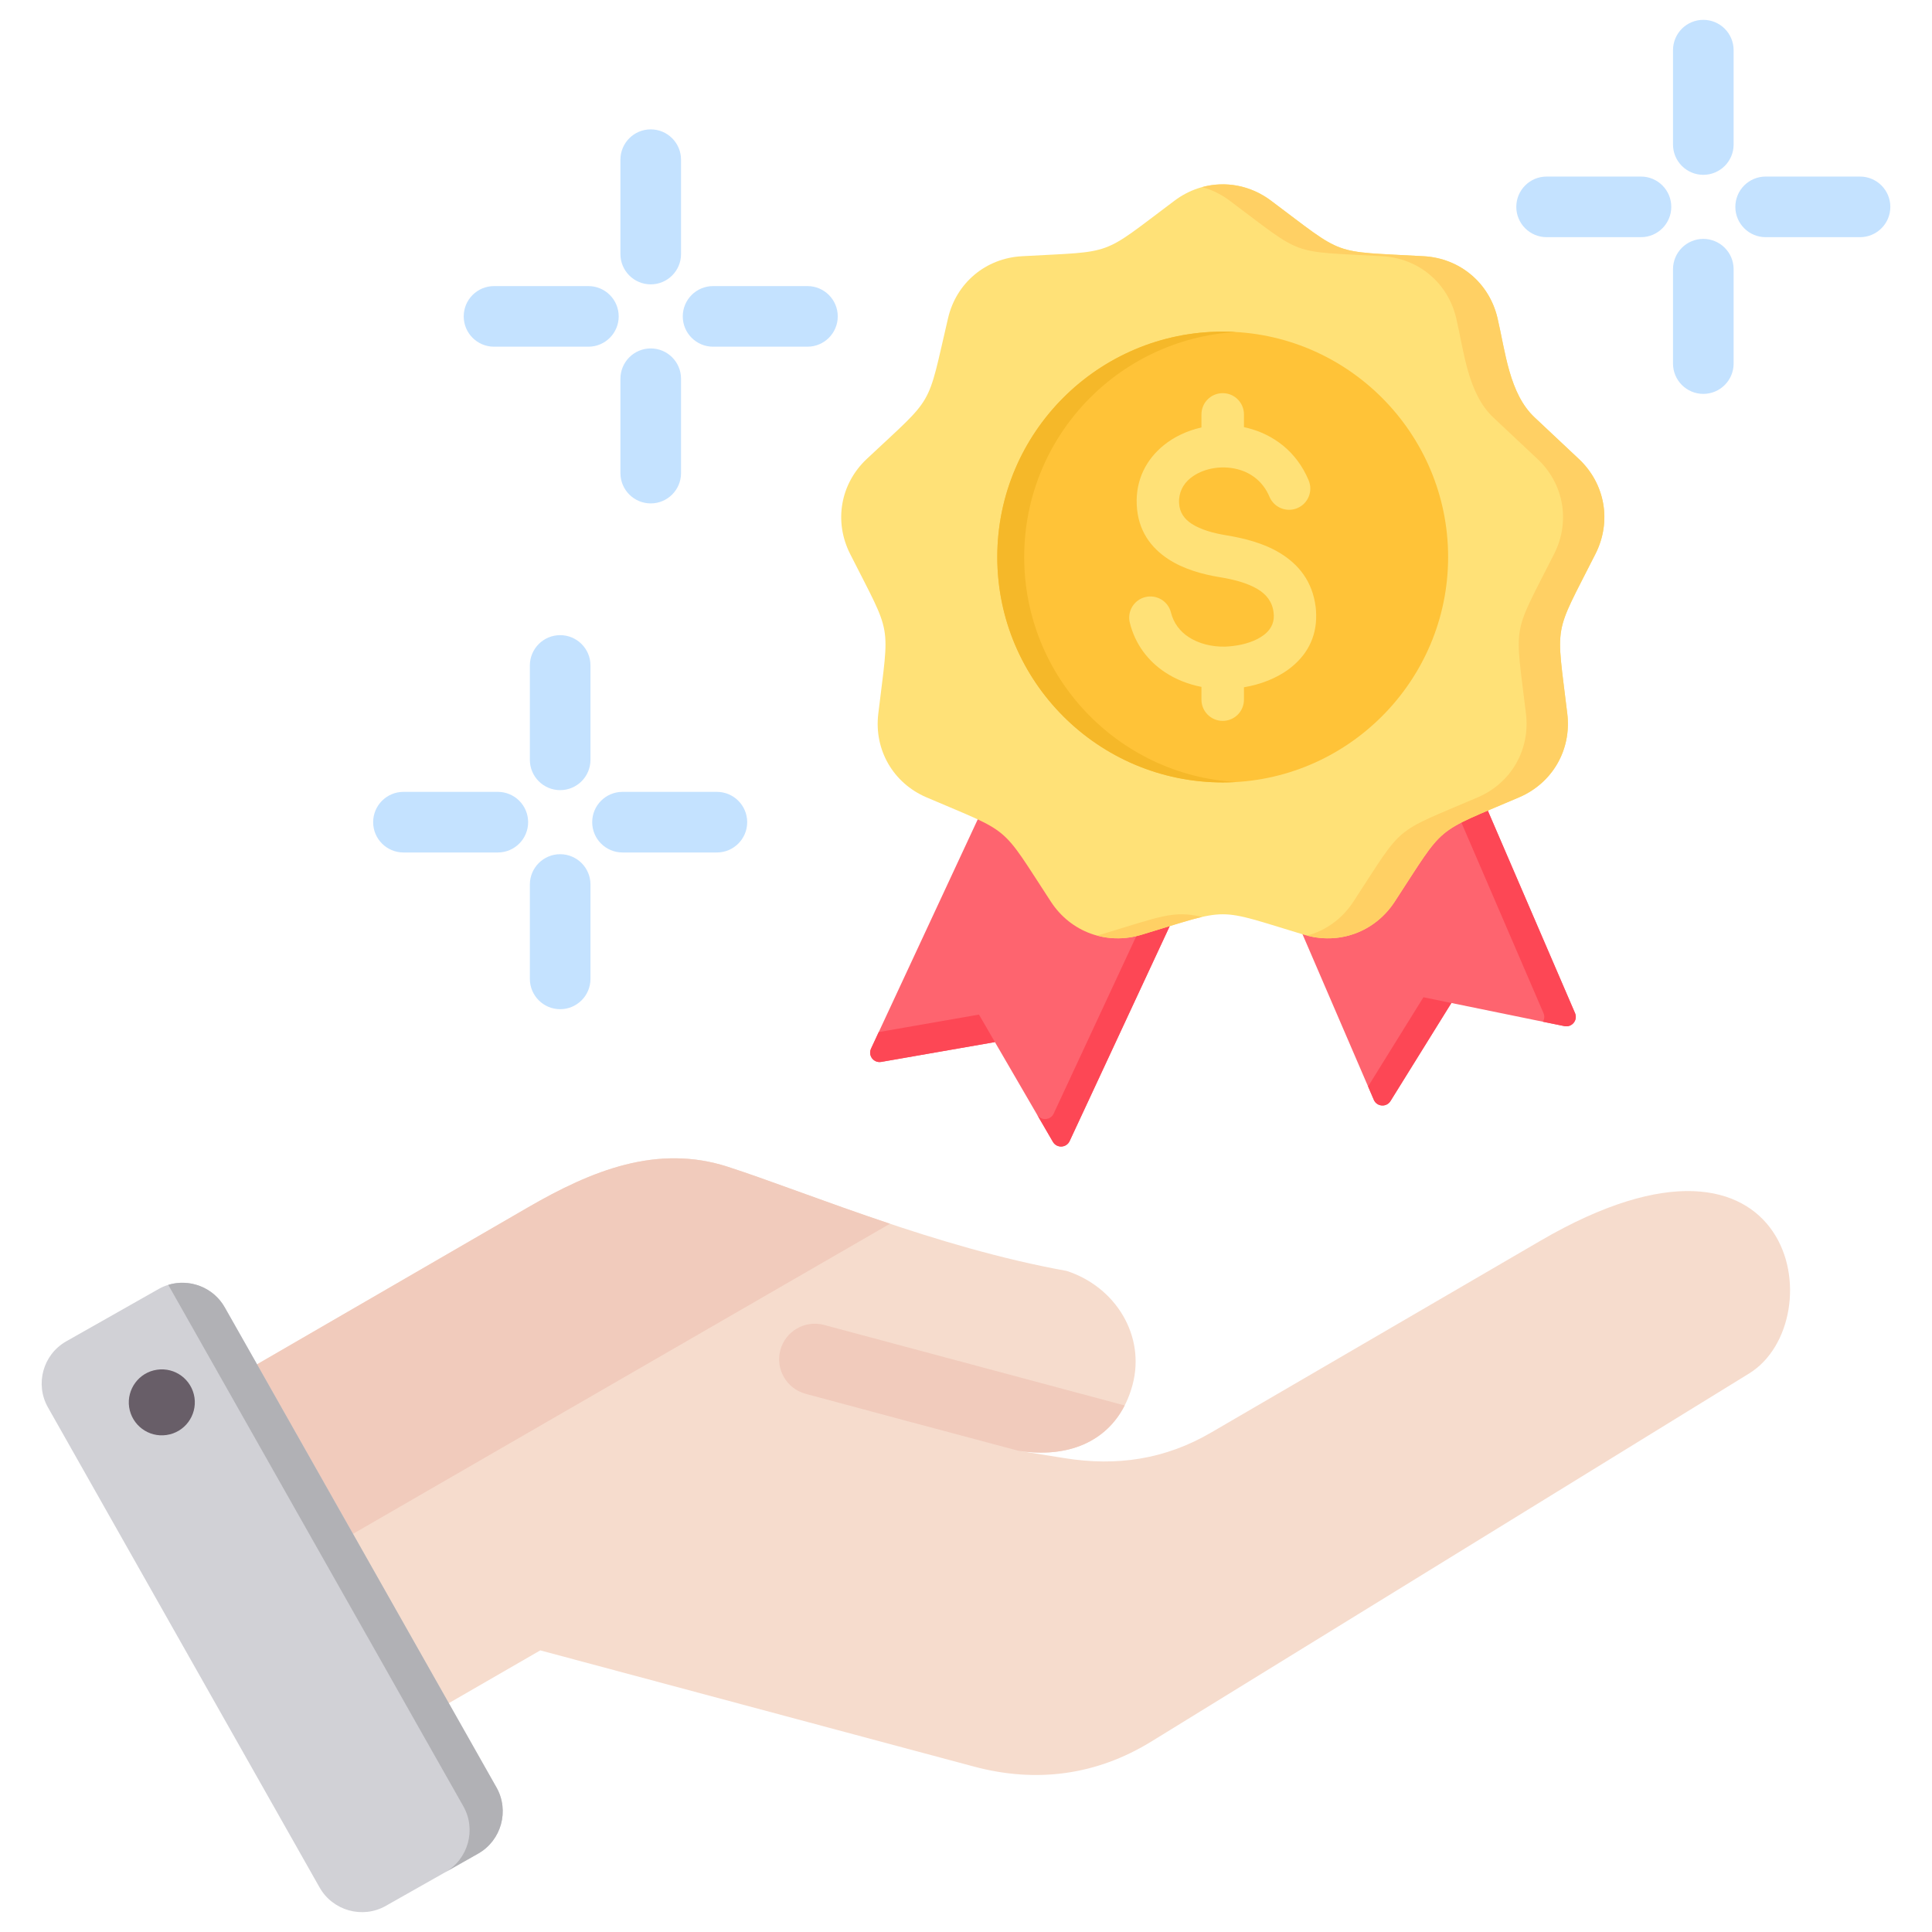 <svg clip-rule="evenodd" fill-rule="evenodd" stroke-linejoin="round" stroke-miterlimit="2" viewBox="0 0 510 510" xmlns="http://www.w3.org/2000/svg"><g id="Artboard271"><g><path d="m163.776 42.151c0-4.415 3.585-8 8-8 4.416 0 8 3.585 8 8v24.914c0 4.415-3.584 8-8 8-4.415 0-8-3.585-8-8zm49.37 33.369c4.415 0 8 3.585 8 8 0 4.416-3.585 8-8 8h-24.914c-4.415 0-8-3.584-8-8 0-4.415 3.585-8 8-8zm-33.37 49.369c0 4.416-3.584 8-8 8-4.415 0-8-3.584-8-8v-24.913c0-4.416 3.585-8 8-8 4.416 0 8 3.584 8 8zm-49.369-33.369c-4.415 0-8-3.584-8-8 0-4.415 3.585-8 8-8h24.914c4.415 0 8 3.585 8 8 0 4.416-3.585 8-8 8zm311.224-78.281c0-4.416 3.584-8 8-8 4.415 0 8 3.584 8 8v24.913c0 4.416-3.585 8-8 8-4.416 0-8-3.584-8-8zm49.369 33.369c4.415 0 8 3.585 8 8s-3.585 8-8 8h-24.914c-4.415 0-8-3.585-8-8s3.585-8 8-8zm-33.369 49.369c0 4.415-3.585 8-8 8-4.416 0-8-3.585-8-8v-24.914c0-4.415 3.584-8 8-8 4.415 0 8 3.585 8 8zm-49.369-33.369c-4.416 0-8-3.585-8-8s3.584-8 8-8h24.913c4.416 0 8 3.585 8 8s-3.584 8-8 8zm-268.392 113.057c0-4.416 3.585-8 8-8s8 3.584 8 8v24.913c0 4.416-3.585 8-8 8s-8-3.584-8-8zm49.369 33.369c4.415 0 8 3.584 8 8 0 4.415-3.585 8-8 8h-24.914c-4.415 0-8-3.585-8-8 0-4.416 3.585-8 8-8zm-33.369 49.369c0 4.415-3.585 8-8 8s-8-3.585-8-8v-24.914c0-4.415 3.585-8 8-8s8 3.585 8 8zm-49.369-33.369c-4.416 0-8-3.585-8-8 0-4.416 3.584-8 8-8h24.913c4.416 0 8 3.584 8 8 0 4.415-3.584 8-8 8z" fill="#c4e2ff"/><g><path d="m48.833 371.17 90.435-52.386c16.981-9.84 34.234-16.817 52.904-10.766 20.796 6.759 54.757 21.232 89.4 27.474 12.865 4.17 20.878 17.035 17.389 30.09-3.516 13.056-14.527 19.788-30.118 17.39l12.129 1.935c13.873 2.235 26.602.327 38.758-6.76l86.947-50.641c67.595-39.358 77.516 21.205 55.057 35.051l-157.812 97.168c-14.501 8.912-30.391 11.011-46.853 6.595l-114.448-30.663-42.411 24.476c-8.149 4.688-18.615 1.881-23.331-6.268l-34.288-59.364c-4.688-8.15-1.88-18.616 6.242-23.331z" fill="#f6dccd"/><path d="m296.89 371.006c-4.825 9.458-14.8 14.01-28.047 11.966-18.725-4.961-37.477-10.031-56.202-15.046-5.015-1.362-7.986-6.514-6.65-11.529 1.335-5.015 6.514-7.986 11.529-6.65z" fill="#f1cbbc"/><path d="m48.833 371.17 90.435-52.386c16.981-9.84 34.234-16.817 52.904-10.766 11.121 3.597 26.03 9.43 42.765 15.018l-175.202 101.174-17.144-29.709c-4.688-8.15-1.88-18.616 6.242-23.331z" fill="#f1cbbc"/><path d="m59.326 345.113 71.738 126.74c3.462 6.133 1.281 13.983-4.824 17.444l-24.422 13.819c-6.105 3.462-13.955 1.281-17.443-4.851l-71.711-126.741c-3.489-6.132-1.308-13.982 4.824-17.444l24.395-13.818c6.132-3.462 13.982-1.282 17.443 4.851z" fill="#d1d1d6"/><path d="m97.076 432.196 12.674 22.432 12.565 22.186c3.461 6.105 1.308 13.928-4.797 17.417l8.722-4.934c6.105-3.461 8.286-11.311 4.824-17.444l-12.592-22.268-25.294-44.7-25.321-44.727-8.531-15.045c-2.998-5.315-9.294-7.659-14.909-5.942l14.746 26.057 25.293 44.7 12.593 22.241z" fill="#b1b1b5"/><path d="m41.446 361.576c-4.742.681-8.04 5.124-7.359 9.866.709 4.77 5.124 8.068 9.894 7.359 4.743-.681 8.041-5.096 7.359-9.866-.708-4.77-5.124-8.068-9.894-7.359z" fill="#685e68"/></g><g><path d="m384.163 194.07-46.394 38.475 24.884 57.779c.795 1.845 3.345 2.04 4.41.315l16.065-25.874 29.835 6.105c1.995.405 3.6-1.575 2.805-3.435z" fill="#fe646f"/><path d="m384.163 194.07-6.135 5.085 29.415 68.28c.345.81.24 1.635-.15 2.28l5.67 1.155c1.995.405 3.6-1.575 2.805-3.435zm-23.024 92.729 1.514 3.525c.795 1.845 3.345 2.04 4.41.315l16.065-25.874-7.38-1.515z" fill="#fd4755"/><path d="m315.719 229.56-33.36 71.654c-.854 1.83-3.404 1.95-4.424.195l-15.3-26.325-30.015 5.235c-1.995.345-3.54-1.68-2.685-3.51l32.985-70.874z" fill="#fe646f"/><path d="m315.719 229.56-33.36 71.654c-.854 1.83-3.404 1.95-4.424.195l-15.3-26.325-30.015 5.235c-1.995.345-3.54-1.68-2.685-3.51l2.025-4.365 26.46-4.619 15.3 26.339c1.02 1.74 3.57 1.635 4.425-.195l31.289-67.214z" fill="#fd4755"/><path d="m335.504 52.967c19.95 14.925 15.435 13.275 40.304 14.67 9.555.525 17.325 7.035 19.5 16.35 2.07 8.805 3.075 19.905 9.795 26.205l11.655 10.949c6.975 6.54 8.73 16.515 4.41 25.065-11.235 22.23-10.395 17.49-7.44 42.225 1.14 9.509-3.93 18.284-12.735 22.049-22.905 9.81-19.215 6.72-32.85 27.57-5.235 8.01-14.759 11.475-23.909 8.7-23.865-7.2-19.05-7.2-42.9 0-9.15 2.775-18.675-.69-23.909-8.7-13.635-20.85-9.96-17.76-32.865-27.57-8.79-3.765-13.86-12.54-12.72-22.049 2.955-24.735 3.795-19.995-7.44-42.225-4.32-8.55-2.565-18.525 4.41-25.065 18.165-17.054 15.765-12.884 21.45-37.154 2.175-9.315 9.945-15.825 19.5-16.35 24.869-1.395 20.354.255 40.289-14.67 7.665-5.745 17.805-5.745 25.455 0z" fill="#ffe177"/><path d="m335.504 52.967c19.95 14.925 15.435 13.275 40.304 14.67 9.555.525 17.325 7.035 19.5 16.35 2.07 8.805 3.075 19.905 9.795 26.205l11.655 10.949c6.975 6.54 8.73 16.515 4.41 25.065-11.235 22.23-10.395 17.49-7.44 42.225 1.14 9.509-3.93 18.284-12.735 22.049-22.905 9.81-19.215 6.72-32.85 27.57-5.085 7.77-14.204 11.265-23.099 8.925 4.875-1.305 9.225-4.38 12.195-8.925 13.634-20.85 9.944-17.76 32.849-27.57 8.805-3.765 13.86-12.54 12.735-22.049-2.97-24.735-3.795-19.995 7.44-42.225 4.32-8.55 2.565-18.525-4.425-25.065l-11.655-10.949c-6.705-6.3-7.725-17.4-9.78-26.205-2.19-9.315-9.945-15.825-19.5-16.35-24.884-1.395-20.354.255-40.304-14.67-2.25-1.695-4.71-2.88-7.275-3.57 6.135-1.68 12.78-.48 18.18 3.57zm-18.18 189.073c-3.645.84-8.34 2.4-15.99 4.71-3.96 1.2-7.995 1.23-11.715.225.27-.06.54-.135.81-.225 16.2-4.89 19.185-6.465 26.895-4.71z" fill="#ffd064"/></g><g><path d="m322.767 206.541c32.773 0 59.5-26.727 59.5-59.5s-26.727-59.5-59.5-59.5-59.509 26.727-59.509 59.5 26.736 59.5 59.509 59.5z" fill="#ffc338"/><path d="m270.363 147.041c0-31.669 24.738-57.558 55.947-59.399-1.169-.064-2.356-.101-3.543-.101-32.865 0-59.509 26.635-59.509 59.5s26.644 59.5 59.509 59.5c1.187 0 2.374-.037 3.543-.101-31.209-1.841-55.947-27.73-55.947-59.399z" fill="#f5b829"/><path d="m345.453 126.794c1.197 2.862-.147 6.147-3 7.344-2.853 1.196-6.139-.147-7.344-3-1.694-4.05-4.924-6.388-8.458-7.28-2.255-.571-4.611-.608-6.811-.166-2.126.433-4.077 1.298-5.614 2.54-1.905 1.546-3.111 3.783-2.982 6.553.12 2.522 1.445 4.261 3.286 5.458 2.485 1.629 5.918 2.53 9.185 3.064 4.694.773 9.811 2.053 14.09 4.639 4.943 2.982 8.67 7.473 9.507 14.366.065.534.102 1.169.12 1.896.156 6.314-2.724 11.017-7.05 14.302-3.423 2.596-7.74 4.197-12.01 4.915v3.267c0 3.102-2.513 5.605-5.605 5.605-3.102 0-5.614-2.503-5.614-5.605v-3.368c-3.47-.681-6.783-1.97-9.655-3.884-4.426-2.954-7.822-7.298-9.258-13.06-.736-3 1.095-6.028 4.095-6.764 3.001-.737 6.038 1.095 6.774 4.095.7 2.798 2.375 4.933 4.565 6.397 2.715 1.803 6.203 2.669 9.737 2.586.589-.019 1.307-.074 2.135-.175 3.001-.359 5.983-1.307 8.09-2.908 1.611-1.215 2.678-2.918 2.623-5.145 0-.157-.028-.433-.074-.838-.349-2.853-1.978-4.767-4.159-6.083-2.826-1.712-6.581-2.623-10.106-3.194-4.537-.745-9.452-2.107-13.483-4.73-4.675-3.056-8.034-7.575-8.366-14.311-.322-6.691 2.559-12.057 7.105-15.757 2.817-2.291 6.286-3.893 9.977-4.712v-3.451c0-3.102 2.512-5.605 5.614-5.605 3.092 0 5.605 2.503 5.605 5.605v3.368c.331.074.662.148.994.23 6.737 1.712 12.866 6.139 16.087 13.806z" fill="#ffe177" fill-rule="nonzero"/></g></g></g></svg>